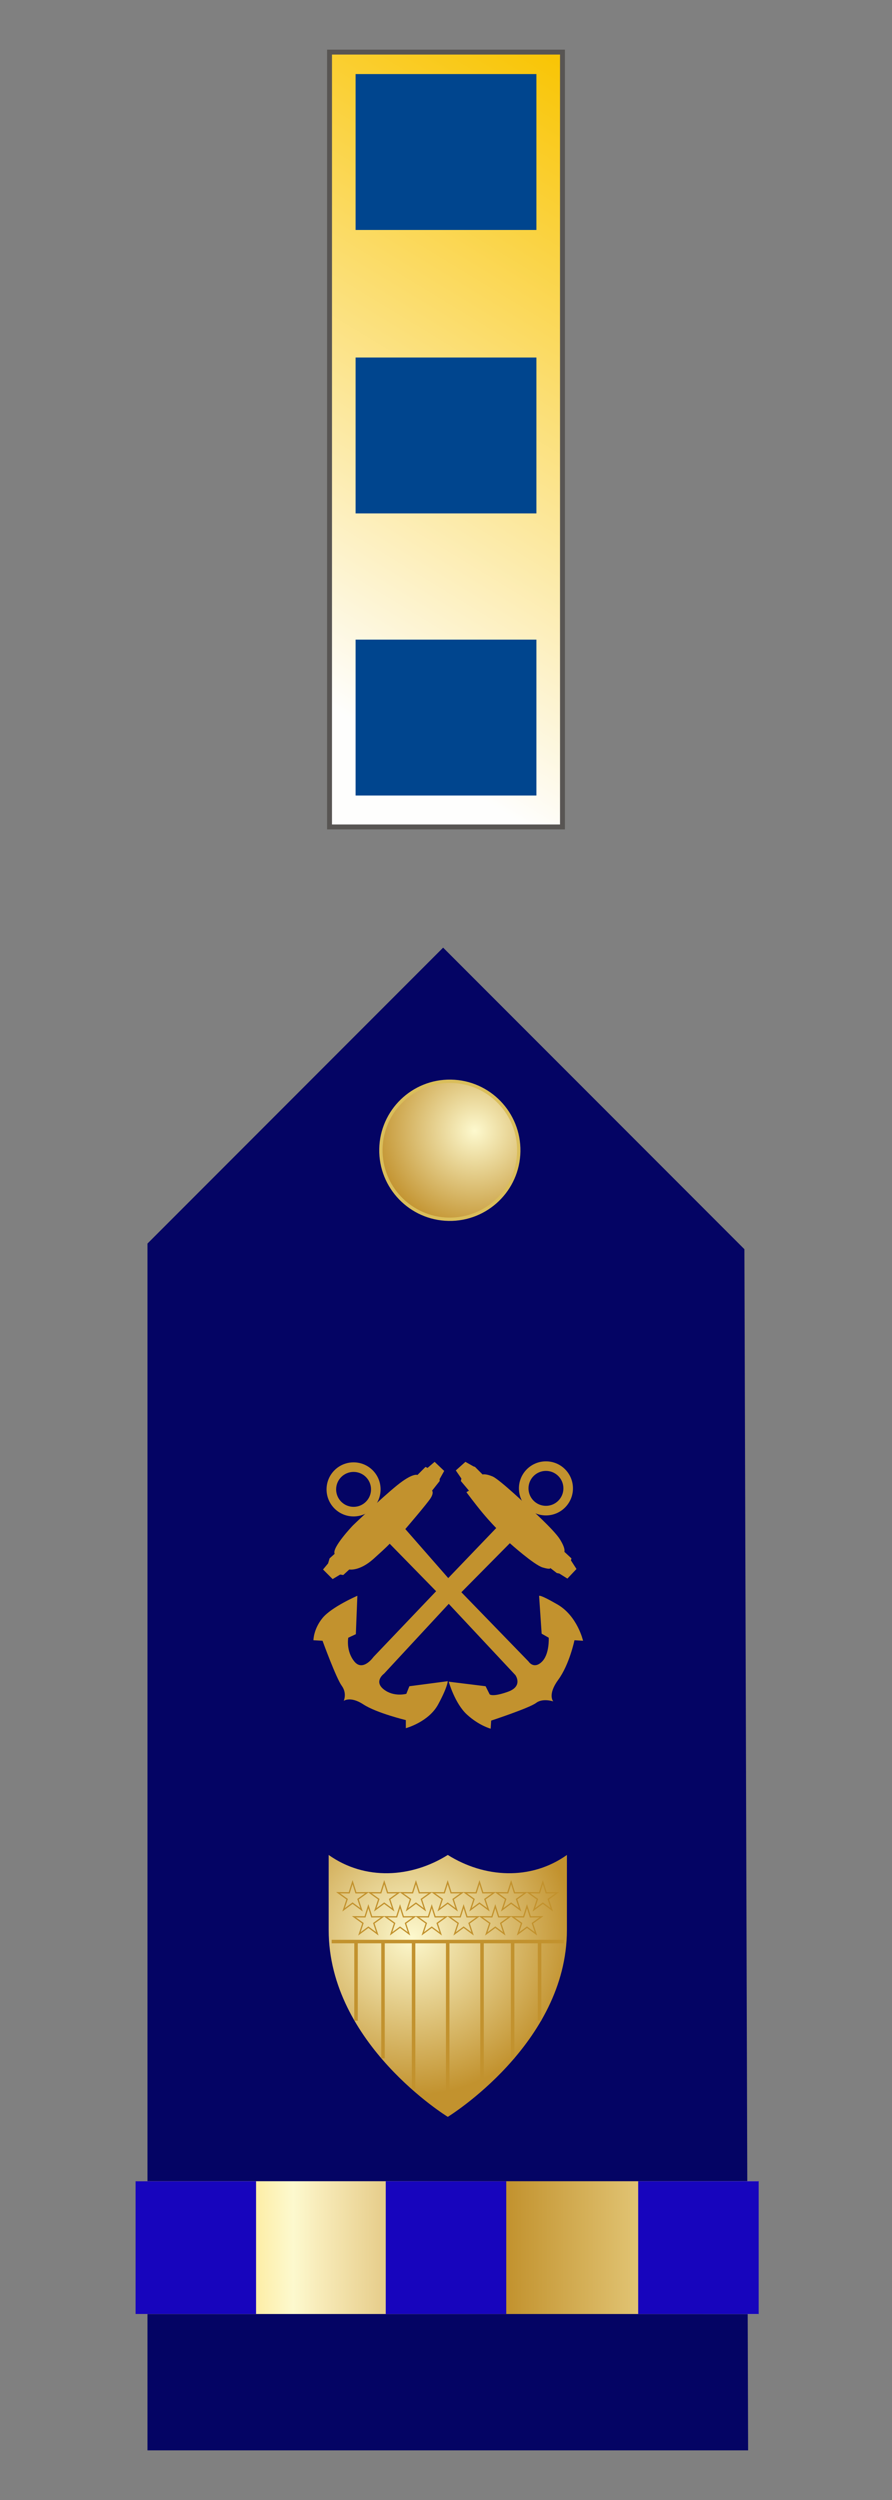 <?xml version="1.0" encoding="UTF-8" standalone="no"?>
<!-- Created with Inkscape (http://www.inkscape.org/) -->

<svg
   xmlns:a="http://ns.adobe.com/AdobeSVGViewerExtensions/3.0/"
   xmlns:dc="http://purl.org/dc/elements/1.1/"
   xmlns:cc="http://creativecommons.org/ns#"
   xmlns:rdf="http://www.w3.org/1999/02/22-rdf-syntax-ns#"
   xmlns:svg="http://www.w3.org/2000/svg"
   xmlns="http://www.w3.org/2000/svg"
   xmlns:xlink="http://www.w3.org/1999/xlink"
   version="1.1"
   width="150"
   height="420"
   id="svg2">
  <rect width="100%" height="100%" fill="#808080" stroke="none"/>
  <defs
     id="defs4">
    <linearGradient
       id="linearGradient3227-2">
      <stop
         id="stop3229-3"
         style="stop-color:#f9c506;stop-opacity:1"
         offset="0" />
      <stop
         id="stop3231-9"
         style="stop-color:#fefefd;stop-opacity:1"
         offset="1" />
    </linearGradient>
    <linearGradient
       id="linearGradient14224-31">
      <stop
         id="stop14226-72"
         style="stop-color:#fdf9ce;stop-opacity:1"
         offset="0" />
      <stop
         id="stop14228-0"
         style="stop-color:#c2922e;stop-opacity:1"
         offset="1" />
    </linearGradient>
    <linearGradient
       x1="-123.095"
       y1="-29.64"
       x2="4.731"
       y2="-29.64"
       id="SVGID_1_"
       gradientUnits="userSpaceOnUse"
       gradientTransform="matrix(1,0,0,-1,123.345,132.32)">
      <stop
         id="stop4274"
         style="stop-color:#fbca29;stop-opacity:1"
         offset="0.006" />
      <stop
         id="stop4276"
         style="stop-color:#fdf9ce;stop-opacity:1"
         offset="0.253" />
      <stop
         id="stop4278"
         style="stop-color:#f7eab7;stop-opacity:1"
         offset="0.299" />
      <stop
         id="stop4280"
         style="stop-color:#e8d08f;stop-opacity:1"
         offset="0.39" />
      <stop
         id="stop4282"
         style="stop-color:#d1a954;stop-opacity:1"
         offset="0.516" />
      <stop
         id="stop4284"
         style="stop-color:#c2922e;stop-opacity:1"
         offset="0.595" />
      <stop
         id="stop4286"
         style="stop-color:#e2c575;stop-opacity:1"
         offset="0.814" />
      <stop
         id="stop4288"
         style="stop-color:#eed688;stop-opacity:1"
         offset="0.871" />
      <stop
         id="stop4290"
         style="stop-color:#fdf9ce;stop-opacity:1"
         offset="1" />
      <a:midPointStop
         style="stop-color:#FBCA29"
         offset="0.006" />
      <a:midPointStop
         style="stop-color:#FBCA29"
         offset="0.5" />
      <a:midPointStop
         style="stop-color:#FDF9CE"
         offset="0.253" />
      <a:midPointStop
         style="stop-color:#FDF9CE"
         offset="0.5" />
      <a:midPointStop
         style="stop-color:#F7EAB7"
         offset="0.299" />
      <a:midPointStop
         style="stop-color:#F7EAB7"
         offset="0.5" />
      <a:midPointStop
         style="stop-color:#E8D08F"
         offset="0.39" />
      <a:midPointStop
         style="stop-color:#E8D08F"
         offset="0.5" />
      <a:midPointStop
         style="stop-color:#D1A954"
         offset="0.516" />
      <a:midPointStop
         style="stop-color:#D1A954"
         offset="0.5" />
      <a:midPointStop
         style="stop-color:#C2922E"
         offset="0.596" />
      <a:midPointStop
         style="stop-color:#C2922E"
         offset="0.5" />
      <a:midPointStop
         style="stop-color:#E2C575"
         offset="0.814" />
      <a:midPointStop
         style="stop-color:#E2C575"
         offset="0.5" />
      <a:midPointStop
         style="stop-color:#EED688"
         offset="0.871" />
      <a:midPointStop
         style="stop-color:#EED688"
         offset="0.5" />
      <a:midPointStop
         style="stop-color:#FDF9CE"
         offset="1" />
    </linearGradient>
    <radialGradient
       cx="184.052"
       cy="205.958"
       r="23.751"
       fx="184.052"
       fy="205.958"
       id="radialGradient3620"
       xlink:href="#linearGradient14224-31"
       gradientUnits="userSpaceOnUse"
       gradientTransform="matrix(0.014,1.119,-1.154,0.014,418.433,120.486)" />
    <linearGradient
       x1="39.65"
       y1="4.569"
       x2="-13.749"
       y2="91.862"
       id="linearGradient3624"
       xlink:href="#linearGradient3227-2"
       gradientUnits="userSpaceOnUse"
       gradientTransform="matrix(1.107,0,0,1.1,-42.349,9.74)" />
    <radialGradient
       cx="31.496"
       cy="36.151"
       r="36.111"
       fx="31.496"
       fy="36.151"
       id="radialGradient3151"
       xlink:href="#linearGradient14224-31"
       gradientUnits="userSpaceOnUse"
       gradientTransform="matrix(-0.005,0.47,-0.477,-0.005,97.235,175.361)" />
    <linearGradient
       x1="-123.095"
       y1="-29.64"
       x2="4.731"
       y2="-29.64"
       id="linearGradient3154"
       xlink:href="#SVGID_1_"
       gradientUnits="userSpaceOnUse"
       gradientTransform="matrix(0.819,0,0,-1.1,-25.957,114.148)" />
    <radialGradient
       cx="31.496"
       cy="36.151"
       r="36.111"
       fx="31.496"
       fy="36.151"
       id="radialGradient3098"
       xlink:href="#linearGradient14224-31"
       gradientUnits="userSpaceOnUse"
       gradientTransform="matrix(-0.005,0.47,-0.477,-0.005,97.235,175.361)" />
    <linearGradient
       x1="-123.095"
       y1="-29.64"
       x2="4.731"
       y2="-29.64"
       id="linearGradient3101"
       xlink:href="#SVGID_1_"
       gradientUnits="userSpaceOnUse"
       gradientTransform="matrix(0.819,0,0,-1.1,-25.957,114.148)" />
    <linearGradient
       x1="-123.095"
       y1="-29.64"
       x2="4.731"
       y2="-29.64"
       id="linearGradient3107"
       xlink:href="#SVGID_1_"
       gradientUnits="userSpaceOnUse"
       gradientTransform="matrix(0.819,0,0,-1.703,123.614,327.136)" />
  </defs>
  <g
     transform="matrix(0,1,-1,0,96.869,-1.874)"
     id="g3675">
    <rect
       width="39.172"
       height="130.172"
       x="-41.455"
       y="10.628"
       transform="matrix(0,-1,1,0,0,0)"
       id="rect2383-8"
       style="fill:url(#linearGradient3624);fill-opacity:1;stroke:#585553;stroke-width:0.827;stroke-miterlimit:4;stroke-opacity:1;stroke-dasharray:none" />
    <rect
       width="30.407"
       height="26.19"
       x="-37.072"
       y="14.318"
       transform="matrix(0,-1,1,0,0,0)"
       id="rect2456-6"
       style="fill:#00458e;fill-opacity:1;stroke:none" />
    <rect
       width="30.407"
       height="26.19"
       x="-37.072"
       y="61.938"
       transform="matrix(0,-1,1,0,0,0)"
       id="rect3059"
       style="fill:#00458e;fill-opacity:1;stroke:none" />
    <rect
       width="30.407"
       height="26.19"
       x="-37.072"
       y="109.332"
       transform="matrix(0,-1,1,0,0,0)"
       id="rect3061"
       style="fill:#00458e;fill-opacity:1;stroke:none" />
  </g>
  <g
     id="g3115">
    <path
       d="m 125.804,411.66 -101.004,0 0,-202.742 49.716,-49.716 50.663,50.663 0.625,201.795 z"
       id="path8069"
       style="fill:#040464;fill-opacity:1;fill-rule:evenodd;stroke:none" />
    <path
       d="m 75.847,181.654 c 6.398,0.112 11.5,5.396 11.388,11.794 -0.112,6.398 -5.396,11.5 -11.794,11.388 -6.398,-0.112 -11.5,-5.396 -11.388,-11.794 0.112,-6.387 5.374,-11.482 11.761,-11.389"
       id="path3128-0"
       style="fill:url(#radialGradient3098);fill-opacity:1;stroke:#dabe5b;stroke-width:0.559;stroke-linecap:round;stroke-linejoin:miter;stroke-miterlimit:4;stroke-opacity:1;stroke-dashoffset:0" />
    <g
       transform="translate(-114.096,-3.903)"
       id="g4864">
      <path
         d="m 189.398,359.535 c 0,0 -20.032,-12.256 -20.032,-31.393 l -4.8e-4,-12.606 c 6.102,4.329 13.882,3.853 20.032,-10e-4 6.151,3.855 13.93,4.33 20.032,10e-4 l -4.9e-4,12.606 c 0,19.137 -20.032,31.393 -20.032,31.393 z"
         id="path2855-1-8-4"
         style="fill:url(#radialGradient3620);fill-opacity:1;fill-rule:evenodd;stroke:none" />
      <path
         d="m 173.383,320.108 0.565,1.786 1.873,-0.015 -1.524,1.09 0.593,1.777 -1.507,-1.113 -1.507,1.113 0.593,-1.777 -1.524,-1.09 1.873,0.015 0.565,-1.786 z m 5.324,-2.1e-4 0.565,1.786 1.873,-0.014 -1.524,1.09 0.593,1.777 -1.507,-1.113 -1.507,1.113 0.593,-1.777 -1.524,-1.09 1.873,0.014 0.565,-1.786 z m 5.333,0 0.565,1.786 1.873,-0.014 -1.524,1.09 0.593,1.777 -1.507,-1.113 -1.507,1.113 0.593,-1.777 -1.524,-1.09 1.873,0.014 0.565,-1.786 z m 5.341,0 0.565,1.786 1.873,-0.014 -1.524,1.09 0.593,1.777 -1.507,-1.113 -1.507,1.113 0.593,-1.777 -1.524,-1.09 1.873,0.014 0.565,-1.786 z m 5.343,2.1e-4 0.565,1.786 1.873,-0.015 -1.524,1.09 0.593,1.777 -1.507,-1.113 -1.507,1.113 0.593,-1.777 -1.524,-1.09 1.873,0.015 0.565,-1.786 z m 5.324,-2.1e-4 0.565,1.786 1.873,-0.014 -1.524,1.09 0.593,1.777 -1.507,-1.113 -1.507,1.113 0.593,-1.777 -1.524,-1.09 1.873,0.014 0.565,-1.786 z m 5.333,0 0.565,1.786 1.873,-0.014 -1.524,1.09 0.593,1.777 -1.507,-1.113 -1.507,1.113 0.593,-1.777 -1.524,-1.09 1.873,0.014 0.565,-1.786 z m -29.338,4.04 0.565,1.786 1.873,-0.015 -1.524,1.09 0.593,1.777 -1.507,-1.113 -1.507,1.113 0.593,-1.777 -1.524,-1.09 1.873,0.015 0.565,-1.786 z m 5.324,-2.2e-4 0.565,1.786 1.873,-0.014 -1.524,1.09 0.593,1.777 -1.507,-1.113 -1.507,1.113 0.593,-1.777 -1.524,-1.09 1.873,0.014 0.565,-1.786 z m 5.333,0 0.565,1.786 1.873,-0.014 -1.524,1.09 0.593,1.777 -1.507,-1.113 -1.507,1.113 0.593,-1.777 -1.524,-1.09 1.873,0.014 0.565,-1.786 z m 5.358,2.2e-4 0.565,1.786 1.873,-0.015 -1.524,1.09 0.593,1.777 -1.507,-1.113 -1.507,1.113 0.593,-1.777 -1.524,-1.09 1.873,0.015 0.565,-1.786 z m 5.324,-2.2e-4 0.565,1.786 1.873,-0.014 -1.524,1.09 0.593,1.777 -1.507,-1.113 -1.507,1.113 0.593,-1.777 -1.524,-1.09 1.873,0.014 0.565,-1.786 z m 5.333,0 0.565,1.786 1.873,-0.014 -1.524,1.09 0.593,1.777 -1.507,-1.113 -1.507,1.113 0.593,-1.777 -1.524,-1.09 1.873,0.014 0.565,-1.786 z"
         id="path3305-3"
         style="fill:none;stroke:#c2922e;stroke-width:0.212;stroke-miterlimit:4;stroke-opacity:1" />
      <path
         d="m 169.867,330.085 39.064,0 m -34.965,0.287 0,13.017 m 4.534,-13.032 0,19.35 m 5.145,-19.34 0,24.474 m 21.189,-24.47 0,13.017 m -4.534,-13.032 0,19.35 m -5.145,-19.339 0,24.474 m -5.771,-24.486 0,28.857"
         id="path3221-9"
         style="fill:none;stroke:#c2922e;stroke-width:0.59;stroke-linecap:butt;stroke-linejoin:miter;stroke-miterlimit:4;stroke-opacity:1;stroke-dasharray:none" />
    </g>
    <g
       transform="matrix(0.106,0,0,0.106,12.916,195.706)"
       id="g4272"
       style="fill:#c2922e;fill-opacity:1">
      <path
         d="m 201.051,95.479 -11.214,9.612 -3.204,-1.602 -12.816,12.816 c 0,0 -7.209,-4.005 -32.841,16.821 -25.632,20.826 -69.687,63.279 -69.687,63.279 0,0 -33.642,35.244 -28.836,44.856 l -8.01,7.209 -2.403,8.01 -8.01,9.612 15.219,15.219 12.015,-7.209 4.806,0.801 9.612,-8.811 c 0,0 16.02,3.204 38.448,-16.821 22.428,-20.025 25.632,-24.03 25.632,-24.03 l 73.692,75.294 -99.324,104.13 c 0,0 -16.821,24.03 -30.438,7.209 C 60.075,395.054 64.08,374.228 64.08,374.228 l 12.015,-5.607 2.403,-60.876 c 0,0 -40.851,17.622 -55.269,35.244 C 8.811,360.611 8.811,378.233 8.811,378.233 l 14.418,0.801 c 0,0 21.627,59.274 30.438,71.289 8.811,12.015 3.204,24.03 3.204,24.03 0,0 10.413,-8.01 31.239,5.607 20.826,13.617 67.284,24.831 67.284,24.831 l 0,12.816 c 0,0 36.045,-9.612 51.264,-37.647 15.219,-28.035 15.219,-36.846 15.219,-36.846 l -60.876,8.01 -4.806,12.015 c 0,0 -20.025,5.607 -36.045,-7.209 -16.02,-12.816 0.801,-24.831 0.801,-24.831 L 223.479,320.561 329.212,433.502 c 0,0 12.816,17.622 -12.015,26.433 -24.831,8.811 -28.836,4.005 -28.836,4.005 l -6.408,-12.816 -58.473,-7.209 c 0,0 9.612,34.443 28.836,52.065 19.224,17.622 37.647,22.428 37.647,22.428 l 0.801,-12.816 c 0,0 60.876,-20.025 71.289,-28.035 10.413,-8.01 27.234,-2.403 27.234,-2.403 0,0 -9.612,-10.413 8.01,-34.443 17.622,-24.03 25.632,-62.478 25.632,-62.478 l 13.617,0.801 c 0,0 -8.811,-39.249 -40.851,-57.672 -32.04,-18.423 -28.836,-12.816 -28.836,-12.816 l 4.005,59.274 11.214,6.408 c 0,0 1.602,26.433 -11.214,38.448 -12.816,12.015 -20.826,-0.801 -20.826,-0.801 L 243.504,302.138 320.401,224.441 c 0,0 38.448,34.443 52.065,38.448 13.617,4.005 12.015,0.801 12.015,0.801 l 10.413,8.01 4.005,0.801 12.816,8.01 14.418,-15.219 -8.811,-13.617 0.801,-3.204 -11.214,-10.413 c 0,0 2.403,-4.806 -7.209,-20.025 -9.612,-15.219 -48.06,-49.662 -48.06,-49.662 0,0 -47.259,-44.856 -58.473,-49.662 -11.214,-4.806 -16.02,-3.204 -16.02,-3.204 l -12.015,-12.015 -2.403,-0.801 -12.816,-7.209 -15.219,13.617 8.811,12.816 -0.801,4.005 12.816,15.219 -4.005,2.403 c 0,0 13.617,18.423 25.632,32.841 12.015,14.418 21.627,24.03 21.627,24.03 l -76.095,79.299 -68.085,-77.697 c 0,0 34.443,-40.05 40.05,-48.861 5.607,-8.811 2.403,-12.015 2.403,-12.015 l 12.015,-15.219 0,-3.204 7.209,-12.816 z"
         transform="translate(366.581,375.124)"
         id="path3495"
         style="fill:#c2922e;fill-opacity:1;stroke:none" />
      <path
         d="m 72.5,96.281 c -23.673,0 -42.875,19.171 -42.875,42.844 0,23.673 19.202,42.875 42.875,42.875 23.673,0 42.844,-19.202 42.844,-42.875 0,-23.673 -19.171,-42.844 -42.844,-42.844 z m 0,15.156 c 15.29,0 27.688,12.397 27.688,27.688 0,15.29 -12.397,27.688 -27.688,27.688 -15.29,0 -27.688,-12.397 -27.688,-27.688 0,-15.29 12.397,-27.688 27.688,-27.688 z"
         transform="translate(366.581,375.124)"
         id="path3497"
         style="fill:#c2922e;fill-opacity:1;stroke:none" />
      <path
         d="m 744.262,469.803 c -23.673,0 -42.875,19.171 -42.875,42.844 0,23.673 19.202,42.875 42.875,42.875 23.673,0 42.844,-19.202 42.844,-42.875 0,-23.673 -19.171,-42.844 -42.844,-42.844 z m 0,15.156 c 15.29,0 27.688,12.397 27.688,27.688 0,15.29 -12.397,27.688 -27.688,27.688 -15.29,0 -27.688,-12.397 -27.688,-27.688 0,-15.29 12.397,-27.688 27.688,-27.688 z"
         id="path4270"
         style="fill:#c2922e;fill-opacity:1;stroke:none" />
    </g>
    <g
       id="g3109">
      <rect
         width="104.69"
         height="22.31"
         x="22.798"
         y="366.445"
         id="rect8563"
         style="fill:url(#linearGradient3107);stroke:none" />
      <rect
         width="22.31"
         height="20.262"
         x="366.445"
         y="-85.131"
         transform="matrix(0,1,-1,0,0,0)"
         id="rect4377-6"
         style="fill:#1705bd;fill-opacity:1;stroke:none" />
      <rect
         width="22.31"
         height="20.262"
         x="366.445"
         y="-43.06"
         transform="matrix(0,1,-1,0,0,0)"
         id="rect3617-0"
         style="fill:#1705bd;fill-opacity:1;stroke:none" />
      <rect
         width="22.31"
         height="20.262"
         x="366.445"
         y="-127.579"
         transform="matrix(0,1,-1,0,0,0)"
         id="rect3629-3"
         style="fill:#1705bd;fill-opacity:1;stroke:none" />
    </g>
  </g>
  <g
     transform="matrix(0.199,0,0,0.199,-11.999,401.44)"
     id="layer1-4" />
  <g
     transform="matrix(0.199,0,0,0.199,-209.614,412.869)"
     id="g2766-3" />
  <g
     transform="matrix(0.199,0,0,0.199,-12.072,401.507)"
     id="layer2-6" />
  <g
     transform="matrix(-0.199,0,0,0.199,107.033,401.44)"
     id="g4542-5" />
  <g
     transform="matrix(-0.199,0,0,0.199,304.648,412.869)"
     id="g4544-4" />
  <g
     transform="matrix(-0.199,0,0,0.199,107.106,401.507)"
     id="g4546-2" />
  <g
     transform="matrix(0.199,0,0,0.199,-11.699,401.44)"
     id="layer1-4-1" />
  <g
     transform="matrix(0.199,0,0,0.199,-209.314,412.869)"
     id="g2766-3-3" />
  <g
     transform="matrix(0.199,0,0,0.199,-11.772,401.507)"
     id="layer2-6-7" />
  <g
     transform="matrix(-0.199,0,0,0.199,107.333,401.44)"
     id="g4542-5-8" />
  <g
     transform="matrix(-0.199,0,0,0.199,304.948,412.869)"
     id="g4544-4-8" />
  <g
     transform="matrix(-0.199,0,0,0.199,107.406,401.507)"
     id="g4546-2-3" />
  <g
     transform="matrix(0.139,0,0,0.139,-237.09,471.294)"
     id="layer1" />
  <g
     transform="matrix(0.139,0,0,0.139,-375.543,479.301)"
     id="g2766" />
  <g
     transform="matrix(0.139,0,0,0.139,-237.141,471.341)"
     id="layer2" />
  <g
     transform="matrix(-0.139,0,0,0.139,-153.693,471.294)"
     id="g4542" />
  <g
     transform="matrix(-0.139,0,0,0.139,-15.239,479.301)"
     id="g4544" />
  <g
     transform="matrix(-0.139,0,0,0.139,-153.642,471.341)"
     id="g4546" />
  <g
     transform="matrix(0.199,0,0,0.199,-201.819,621.576)"
     id="layer1-4-91" />
  <g
     transform="matrix(0.199,0,0,0.199,-399.434,633.005)"
     id="g2766-3-7" />
  <g
     transform="matrix(0.199,0,0,0.199,-201.892,621.643)"
     id="layer2-6-2" />
  <g
     transform="matrix(-0.199,0,0,0.199,-82.787,621.576)"
     id="g4542-5-36" />
  <g
     transform="matrix(-0.199,0,0,0.199,114.828,633.005)"
     id="g4544-4-5" />
  <g
     transform="matrix(-0.199,0,0,0.199,-82.714,621.643)"
     id="g4546-2-5" />
  <g
     transform="matrix(0.199,0,0,0.199,-10.982,568.447)"
     id="layer1-4-6" />
  <g
     transform="matrix(0.199,0,0,0.199,-208.597,579.876)"
     id="g2766-3-2" />
  <g
     transform="matrix(0.199,0,0,0.199,-11.055,568.514)"
     id="layer2-6-7-81" />
  <g
     transform="matrix(-0.199,0,0,0.199,108.05,568.447)"
     id="g4542-5-0" />
  <g
     transform="matrix(-0.199,0,0,0.199,305.665,579.876)"
     id="g4544-4-3" />
  <g
     transform="matrix(-0.199,0,0,0.199,108.123,568.514)"
     id="g4546-2-9" />
  <g
     transform="matrix(0.139,0,0,0.139,-236.373,638.3)"
     id="layer1-47" />
  <g
     transform="matrix(0.139,0,0,0.139,-374.826,646.308)"
     id="g2766-1" />
  <g
     transform="matrix(0.139,0,0,0.139,-236.424,638.347)"
     id="layer2-3" />
  <g
     transform="matrix(-0.139,0,0,0.139,-152.976,638.3)"
     id="g4542-8" />
  <g
     transform="matrix(-0.139,0,0,0.139,-14.522,646.308)"
     id="g4544-48" />
  <g
     transform="matrix(-0.139,0,0,0.139,-152.925,638.347)"
     id="g4546-0" />
  <g
     transform="matrix(-2.542,0,0,2.542,584.127,-653.409)"
     id="g7063" />
  <g
     transform="matrix(0.199,0,0,0.199,-610.213,508.174)"
     id="layer1-4-2" />
  <g
     transform="matrix(0.199,0,0,0.199,-807.828,519.603)"
     id="g2766-3-39" />
  <g
     transform="matrix(0.199,0,0,0.199,-610.286,508.241)"
     id="layer2-6-9" />
  <g
     transform="matrix(-0.199,0,0,0.199,-491.181,508.174)"
     id="g4542-5-7" />
  <g
     transform="matrix(-0.199,0,0,0.199,-293.566,519.603)"
     id="g4544-4-0" />
  <g
     transform="matrix(-0.199,0,0,0.199,-491.108,508.241)"
     id="g4546-2-39" />
  <g
     transform="matrix(0.199,0,0,0.199,-425.028,342.294)"
     id="layer1-4-9" />
  <g
     transform="matrix(0.199,0,0,0.199,-622.642,353.723)"
     id="g2766-3-4" />
  <g
     transform="matrix(0.199,0,0,0.199,-425.101,342.361)"
     id="layer2-6-1" />
  <g
     transform="matrix(-0.199,0,0,0.199,-305.995,342.294)"
     id="g4542-5-3" />
  <g
     transform="matrix(-0.199,0,0,0.199,-108.38,353.723)"
     id="g4544-4-7" />
  <g
     transform="matrix(-0.199,0,0,0.199,-305.922,342.361)"
     id="g4546-2-8" />
  <g
     transform="matrix(0.199,0,0,0.199,-424.727,342.295)"
     id="layer1-4-1-2" />
  <g
     transform="matrix(0.199,0,0,0.199,-622.342,353.724)"
     id="g2766-3-3-6" />
  <g
     transform="matrix(0.199,0,0,0.199,-424.8,342.362)"
     id="layer2-6-7-8" />
  <g
     transform="matrix(-0.199,0,0,0.199,-305.695,342.295)"
     id="g4542-5-8-9" />
  <g
     transform="matrix(-0.199,0,0,0.199,-108.08,353.724)"
     id="g4544-4-8-4" />
  <g
     transform="matrix(-0.199,0,0,0.199,-305.622,342.362)"
     id="g4546-2-3-1" />
  <g
     transform="matrix(0.139,0,0,0.139,-650.118,412.148)"
     id="layer1-8" />
  <g
     transform="matrix(0.139,0,0,0.139,-788.572,420.155)"
     id="g2766-6" />
  <g
     transform="matrix(0.139,0,0,0.139,-650.169,412.195)"
     id="layer2-5" />
  <g
     transform="matrix(-0.139,0,0,0.139,-566.721,412.148)"
     id="g4542-7" />
  <g
     transform="matrix(-0.139,0,0,0.139,-428.268,420.155)"
     id="g4544-6" />
  <g
     transform="matrix(-0.139,0,0,0.139,-566.67,412.195)"
     id="g4546-27" />
</svg>
